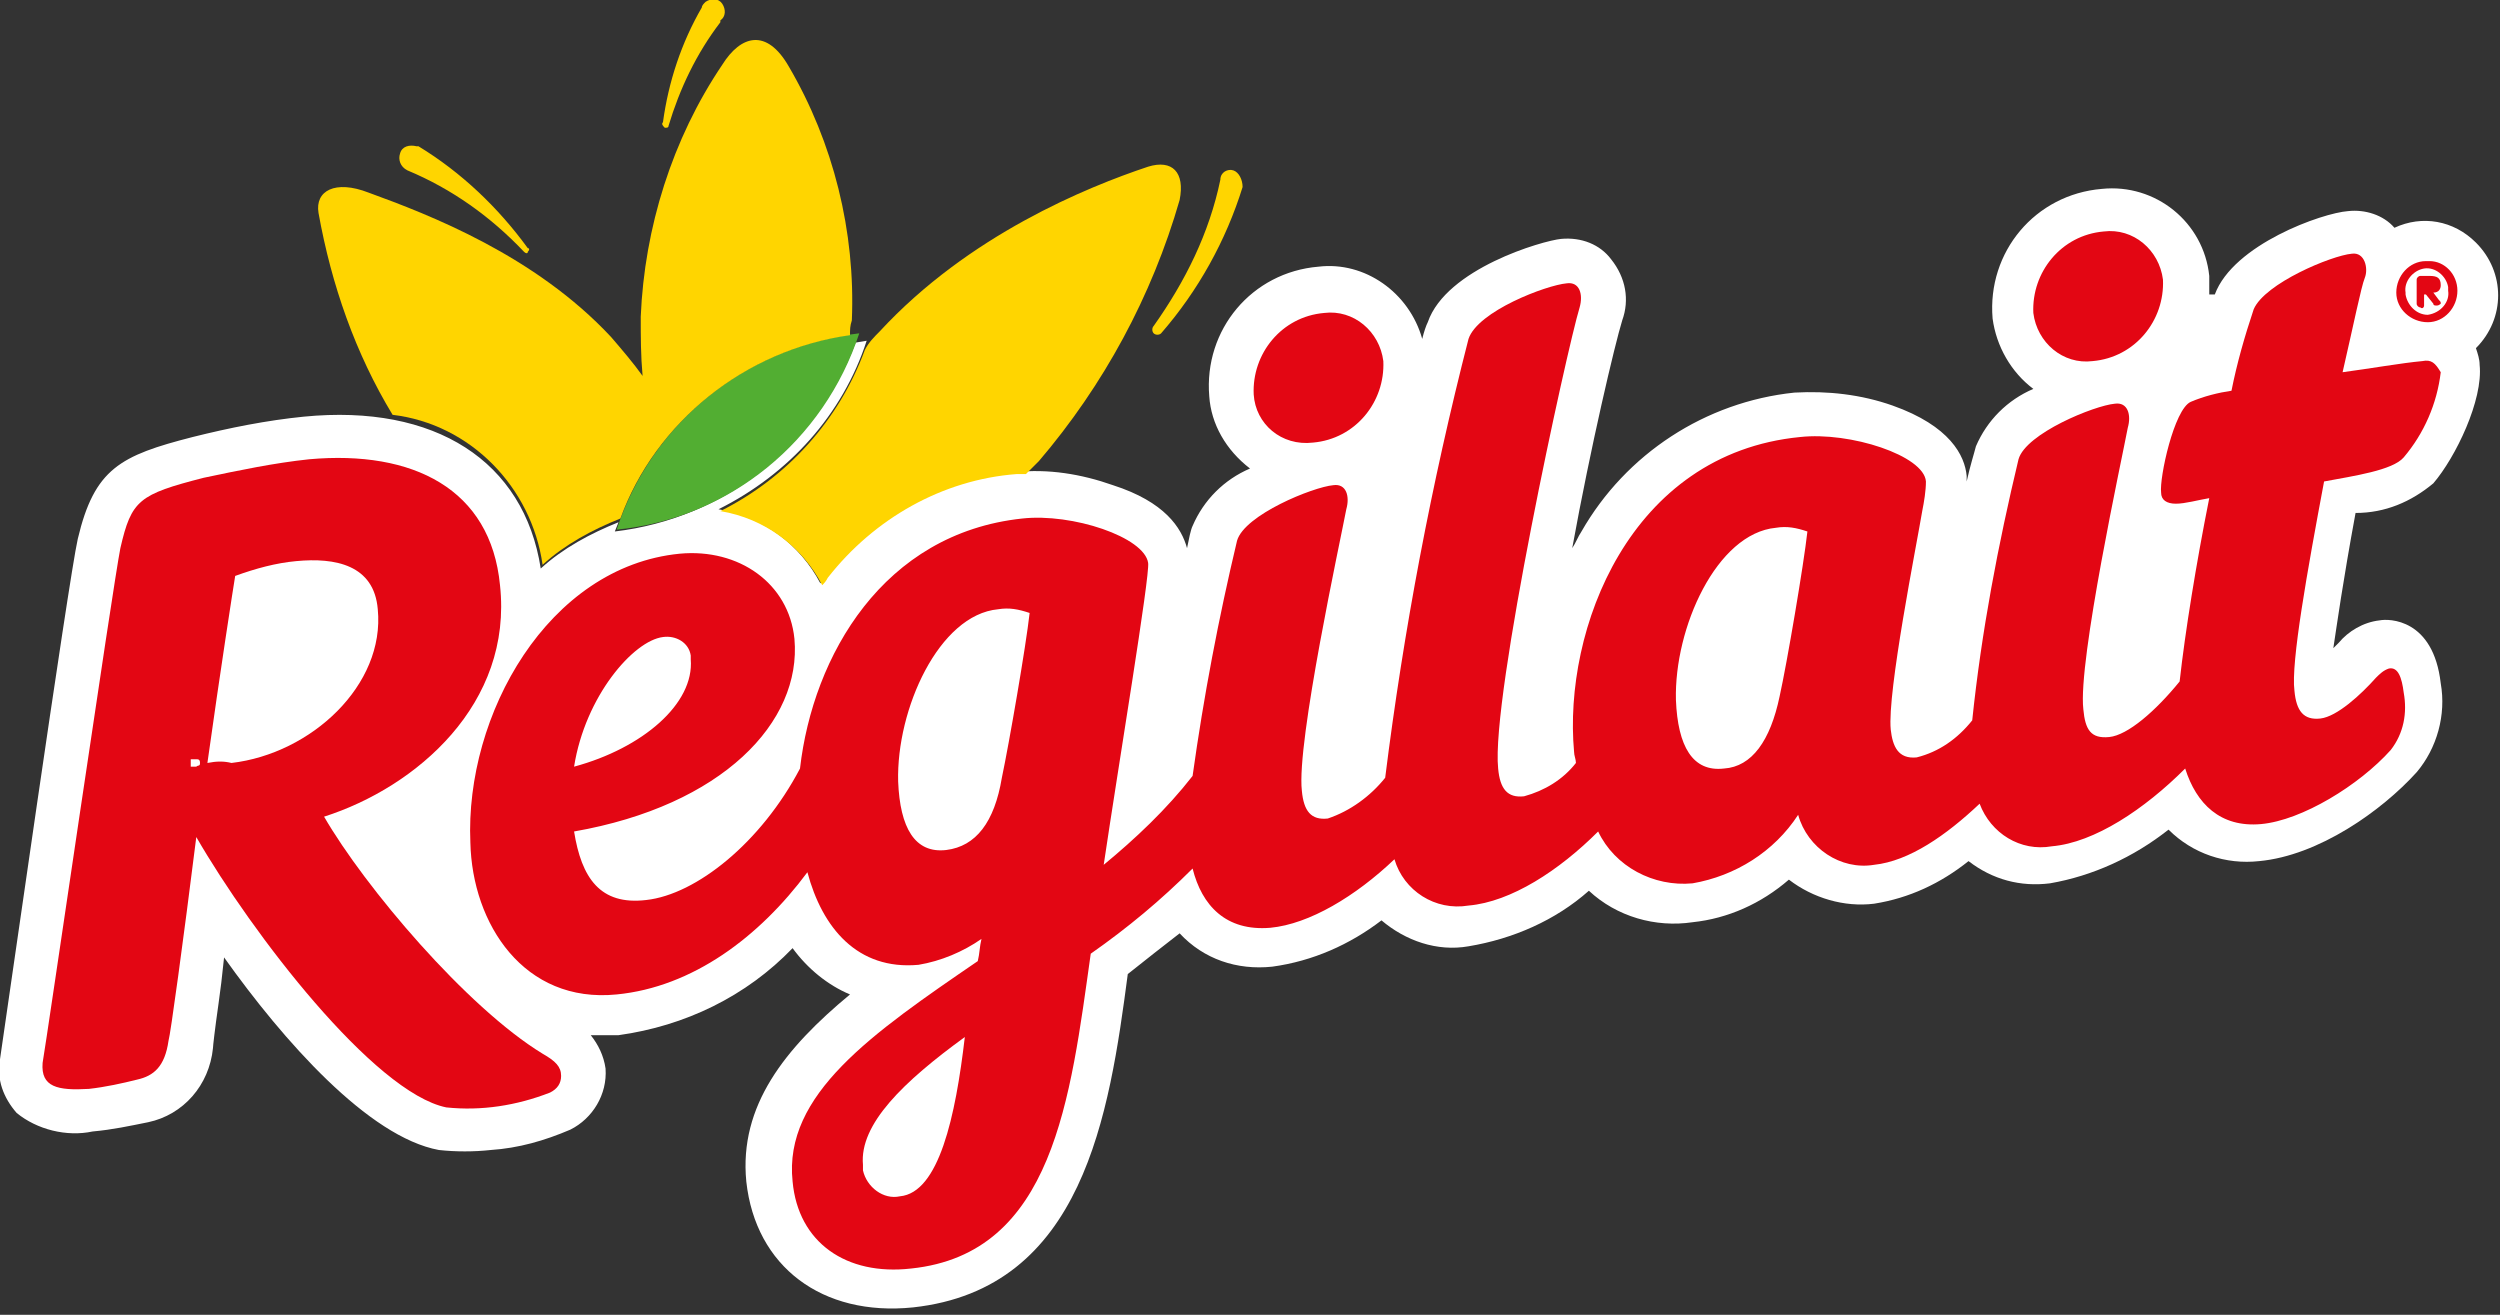 <?xml version="1.0" encoding="UTF-8" standalone="no"?>
<!DOCTYPE svg PUBLIC "-//W3C//DTD SVG 1.1//EN" "http://www.w3.org/Graphics/SVG/1.1/DTD/svg11.dtd">
<svg width="100%" height="100%" viewBox="0 0 135 71" version="1.1" xmlns="http://www.w3.org/2000/svg" xmlns:xlink="http://www.w3.org/1999/xlink" xml:space="preserve" xmlns:serif="http://www.serif.com/" style="fill-rule:evenodd;clip-rule:evenodd;stroke-linejoin:round;stroke-miterlimit:2;">
    <rect x="0" y="0" width="135" height="71" fill="#333333" stroke="none"/>
    <path id="svg_1" d="M131.4,26.1C132.6,24.7 134.1,21.6 133.9,19.7C133.9,19.4 133.8,19.1 133.7,18.8C135.3,17.2 135.3,14.7 133.7,13.1C132.5,11.9 130.8,11.6 129.3,12.3C128.7,11.6 127.7,11.3 126.8,11.4C125.4,11.5 120.6,13.2 119.6,15.9L119.3,15.9L119.3,14.9C119,12 116.4,9.9 113.5,10.2C109.9,10.5 107.3,13.6 107.6,17.2C107.8,18.7 108.6,20.1 109.8,21C108.4,21.6 107.3,22.7 106.7,24.1C106.6,24.5 106.4,25.1 106.2,26L106.2,25.7C106.1,24.6 105.3,23 102.2,21.9C100.5,21.3 98.7,21.1 96.9,21.2C92.1,21.7 87.8,24.5 85.4,28.7C85.2,29 85.1,29.3 84.9,29.6C85.9,24.1 87.2,18.6 87.6,17.3C88,16.2 87.8,15 87,14C86.4,13.2 85.4,12.8 84.3,12.9C83.3,13 78.1,14.5 77.1,17.4C77,17.6 76.9,17.9 76.8,18.3C76.1,15.8 73.7,14.1 71.2,14.4C67.6,14.7 65,17.8 65.3,21.4C65.4,22.9 66.2,24.3 67.5,25.3C66.1,25.9 65,27 64.4,28.4C64.3,28.6 64.2,29.1 64.1,29.6C63.8,28.5 62.9,27.1 60.1,26.2C58.4,25.6 56.6,25.3 54.8,25.5C50.8,25.9 47.1,27.9 44.6,31.1C44.5,31.2 44.4,31.3 44.3,31.5C43.2,29.4 41.2,27.9 38.8,27.5C42.6,25.6 45.5,22.4 46.8,18.4L46.2,18.5C44.1,24.1 39.1,28 33.2,28.7L33.4,28.2C31.9,28.8 30.4,29.6 29.2,30.7C28.3,24.9 23.5,21.8 16.4,22.5C14.4,22.7 12.4,23.1 10.4,23.6C6.5,24.6 5.1,25.3 4.2,29.1C3.7,31.3 0.2,55.9 0,57.2C-0.2,58.3 0.2,59.3 0.9,60.1C2,61 3.6,61.4 5,61.1C6.1,61 7,60.8 8,60.6C9.9,60.2 11.3,58.6 11.5,56.6C11.5,56.5 11.6,55.6 11.8,54.2C11.9,53.5 12,52.7 12.1,51.7C15.3,56.2 19.9,61.4 23.7,62.1C24.6,62.2 25.6,62.2 26.5,62.1C28,62 29.4,61.6 30.8,61C32,60.4 32.8,59.1 32.7,57.7C32.6,57 32.3,56.4 31.9,55.9L33.4,55.9C37,55.4 40.3,53.8 42.8,51.2C43.6,52.3 44.7,53.2 45.9,53.7C42.4,56.6 39.9,59.7 40.3,63.8C40.8,68.4 44.4,71.1 49.3,70.6C58.5,69.6 59.9,60.2 60.9,52.6C61.9,51.8 62.8,51.1 63.7,50.4C65,51.8 66.8,52.4 68.7,52.2C70.9,51.9 72.9,51 74.6,49.7C75.9,50.8 77.6,51.4 79.3,51.1C81.7,50.7 84,49.7 85.8,48.1C87.3,49.5 89.4,50.1 91.4,49.8C93.3,49.6 95.1,48.8 96.6,47.5C97.9,48.5 99.6,49 101.2,48.8C103.1,48.5 104.8,47.7 106.3,46.5C107.6,47.5 109.1,47.9 110.7,47.7C113,47.3 115.2,46.3 117.1,44.8C118.4,46.1 120.2,46.7 122,46.5C125.2,46.2 128.6,43.8 130.5,41.7C131.6,40.4 132.1,38.6 131.8,36.9C131.4,33.4 129,33.4 128.5,33.5C127.6,33.6 126.8,34.1 126.3,34.7L126,35C126.2,33.7 126.5,31.5 127.2,27.7C128.8,27.7 130.2,27.1 131.4,26.1Z" style="fill:white;fill-rule:nonzero;"/>
    <path id="svg_2" d="M113,19.5C115.3,19.3 116.9,17.3 116.8,15.1C116.6,13.5 115.2,12.3 113.6,12.5C111.3,12.7 109.7,14.7 109.8,16.9C110,18.5 111.4,19.7 113,19.5ZM70.9,23.9C73.2,23.7 74.8,21.7 74.7,19.5C74.5,17.9 73.1,16.7 71.5,16.9C69.2,17.1 67.6,19.1 67.7,21.3C67.8,22.9 69.2,24.1 70.9,23.9Z" style="fill:rgb(227,6,19);fill-rule:nonzero;"/>
    <path id="svg_3" d="M130.8,19.5C129.7,19.6 128,19.9 126.5,20.1C127.1,17.5 127.5,15.5 127.7,15C127.9,14.5 127.7,13.6 127,13.7C125.9,13.8 122.3,15.3 121.7,16.7C121.2,18.2 120.8,19.6 120.5,21.1C119.8,21.2 119,21.4 118.3,21.7C117.4,22.1 116.6,25.8 116.7,26.6C116.7,27 117,27.2 117.5,27.2C118,27.2 118.7,27 119.3,26.9C118.6,30.4 118,34.1 117.7,36.8C116.4,38.4 114.9,39.7 113.9,39.8C112.9,39.9 112.6,39.4 112.5,38.3C112.2,35.7 114.6,24.7 114.9,23.1C115.1,22.4 114.9,21.7 114.2,21.8C113.1,21.9 109.4,23.4 109,24.8C107.9,29.4 107,34.1 106.5,38.9C105.7,39.9 104.7,40.6 103.5,40.9C102.5,41 102.2,40.3 102.1,39.4C101.9,37.4 103.5,29.4 103.8,27.6C103.9,27.1 104,26.5 104,26C103.9,24.6 99.9,23.3 97.2,23.6C88,24.5 84.4,34 85,40.6C85,40.8 85.1,41 85.1,41.2C84.4,42.1 83.4,42.7 82.3,43C81.4,43.1 81,42.6 80.9,41.5C80.5,37.7 84.6,18.9 85.3,16.6C85.5,15.9 85.3,15.2 84.6,15.3C83.5,15.4 79.8,16.8 79.3,18.3C77.3,26.1 75.8,34 74.8,42C74,43 72.9,43.8 71.7,44.2C70.8,44.3 70.4,43.8 70.3,42.7C70,40.1 72.4,29.1 72.7,27.5C72.9,26.8 72.7,26.1 72,26.2C70.9,26.3 67.2,27.8 66.8,29.2C65.8,33.4 65,37.6 64.4,41.9C63,43.7 61.3,45.3 59.6,46.7C60.4,41.3 62.1,31.1 62,30.4C61.8,29 57.9,27.7 55.2,28C47.7,28.8 43.9,35.4 43.2,41.5C41.1,45.5 37.6,48.3 34.9,48.6C32.4,48.9 31.4,47.4 31,44.9C39,43.5 43.3,39 42.9,34.5C42.6,31.5 39.9,29.6 36.7,29.9C29.6,30.6 25.1,38.6 25.4,45.5C25.5,49.9 28.3,54.2 33.3,53.7C37.4,53.3 41,50.6 43.6,47.1C44.4,50.1 46.3,52.4 49.6,52.1C50.8,51.9 52,51.4 53,50.7C52.9,51.1 52.9,51.5 52.8,51.9C47.1,55.8 42.3,59.1 42.8,63.8C43.1,67.1 45.7,68.9 49.2,68.5C56.9,67.7 57.8,59.3 58.9,51.5C60.9,50.1 62.7,48.6 64.4,46.9C64.9,48.9 66.2,50.3 68.6,50.1C70.7,49.9 73.2,48.4 75.3,46.4C75.8,48.1 77.5,49.2 79.3,48.9C81.6,48.7 84.2,47 86.3,44.9C87.2,46.8 89.3,47.9 91.4,47.7C93.7,47.3 95.8,46 97.1,44C97.6,45.8 99.4,47 101.2,46.7C103.1,46.5 105.1,45.1 106.9,43.4C107.5,45 109.1,46 110.8,45.7C113.1,45.5 115.8,43.7 118,41.5C118.6,43.4 119.9,44.7 122.1,44.5C124.3,44.3 127.4,42.4 129.1,40.5C129.8,39.6 130,38.5 129.8,37.4C129.7,36.6 129.5,36 129,36.1C128.7,36.2 128.5,36.4 128.3,36.6C127.5,37.5 126.2,38.7 125.3,38.8C124.4,38.9 124,38.4 123.9,37.3C123.7,35.8 124.6,30.8 125.5,26C127.1,25.7 129.2,25.4 129.8,24.7C130.904,23.396 131.599,21.796 131.8,20.1C131.5,19.6 131.3,19.4 130.8,19.5ZM35.8,34.4C36.5,34.3 37.2,34.7 37.3,35.4L37.3,35.6C37.5,38 34.7,40.4 31,41.4C31.6,37.6 34.2,34.6 35.8,34.4ZM51.1,45.9C49.4,46.1 48.6,44.7 48.5,42.2C48.4,38.3 50.7,33.2 53.9,32.9C54.5,32.8 55,32.9 55.6,33.1C55.4,34.9 54.5,40.1 54.1,42C53.7,44.4 52.7,45.7 51.1,45.9ZM48.6,64.6C47.7,64.8 46.8,64.1 46.6,63.2L46.6,62.9C46.4,60.7 48.8,58.4 52.1,56C51.6,60.3 50.7,64.4 48.6,64.6ZM96.1,37.6C95.6,40 94.6,41.4 93.1,41.5C91.4,41.7 90.6,40.3 90.5,37.8C90.4,33.9 92.7,28.8 95.9,28.5C96.5,28.4 97,28.5 97.6,28.7C97.4,30.5 96.5,35.8 96.1,37.6Z" style="fill:rgb(227,6,19);fill-rule:nonzero;"/>
    <path id="svg_4" d="M29.3,56.9C25.2,54.4 19.7,47.9 17.5,44.1C22.5,42.5 27.7,38 27,31.6C26.5,26.4 22.3,24.3 16.7,24.8C14.8,25 12.9,25.4 11,25.8C7.5,26.7 7.1,27 6.5,29.6C6.1,31.6 2.5,56.3 2.3,57.4C2.2,58.7 3.1,58.9 4.8,58.8C5.7,58.7 6.6,58.5 7.4,58.3C8.3,58.1 8.9,57.6 9.1,56.2C9.2,55.9 9.9,50.8 10.6,45.2C13.6,50.4 20.2,59 24.1,59.8C26,60 27.9,59.7 29.7,59C30.1,58.8 30.3,58.5 30.3,58.1C30.3,57.6 30,57.3 29.3,56.9ZM11.2,41.2C11.9,36.2 12.6,31.7 12.7,31.1C13.8,30.7 14.9,30.4 16,30.3C18.1,30.1 20.2,30.5 20.4,32.9C20.8,37 16.8,40.7 12.5,41.2C12.1,41.1 11.7,41.1 11.2,41.2ZM131.8,15.4C131.8,15 131.6,14.9 131.2,14.9L130.7,14.9C130.6,14.9 130.5,15 130.5,15.1L130.5,16.4C130.5,16.5 130.6,16.6 130.7,16.6C130.8,16.7 130.9,16.6 130.9,16.5L130.9,15.9L131,15.9L131.4,16.4C131.4,16.5 131.5,16.5 131.6,16.5C131.7,16.5 131.8,16.4 131.8,16.4C131.8,16.3 131.8,16.3 131.7,16.2L131.4,15.8C131.7,15.8 131.8,15.6 131.8,15.4ZM10.6,41.4L10.3,41.4L10.3,41L10.6,41C10.7,41 10.8,41 10.8,41.2C10.8,41.4 10.7,41.3 10.6,41.4C10.6,41.3 10.6,41.4 10.6,41.4Z" style="fill:rgb(227,6,19);fill-rule:nonzero;"/>
    <path id="svg_5" d="M131,14.1C130.1,14.1 129.4,14.9 129.4,15.8C129.4,16.7 130.2,17.4 131.1,17.4C132,17.4 132.7,16.6 132.7,15.7C132.7,14.8 132,14.1 131.2,14.1L131,14.1ZM131.1,17C130.5,17 130,16.5 129.9,15.9L129.9,15.8C129.8,15.2 130.3,14.6 130.9,14.5C131.5,14.4 132.1,14.9 132.2,15.5L132.2,15.7C132.3,16.3 131.8,16.9 131.1,17Z" style="fill:rgb(227,6,19);fill-rule:nonzero;"/>
    <path id="svg_6" d="M46.4,18C40.3,18.7 35.2,22.8 33.3,28.6C39.4,28 44.5,23.8 46.4,18Z" style="fill:rgb(82,174,50);fill-rule:nonzero;"/>
    <path id="svg_7" d="M22,9.2C24.4,10.2 26.5,11.7 28.3,13.6C28.4,13.7 28.5,13.7 28.5,13.6C28.6,13.5 28.6,13.4 28.5,13.4C26.9,11.2 24.9,9.3 22.6,7.9L22.5,7.9C22.1,7.8 21.7,7.9 21.6,8.3C21.5,8.6 21.6,9 22,9.2ZM35.9,6.9C36,6.9 36.1,6.9 36.1,6.8C36.7,4.8 37.6,2.9 38.9,1.2L38.9,1.1C39.2,0.9 39.2,0.5 39,0.2C38.8,-0.1 38.4,-0.1 38.1,0.1C38,0.2 37.9,0.3 37.9,0.4C36.8,2.3 36.1,4.4 35.8,6.6C35.7,6.7 35.8,6.8 35.9,6.9ZM66.6,9.2C66.3,9.1 65.9,9.3 65.9,9.7C65.3,12.6 64,15.2 62.3,17.6C62.2,17.7 62.2,17.9 62.3,18C62.4,18.1 62.6,18.1 62.7,18C64.7,15.7 66.2,13 67.1,10.1C67.1,9.7 66.9,9.3 66.6,9.2ZM38.9,27.6C41.3,28 43.3,29.5 44.4,31.6C44.5,31.5 44.6,31.4 44.7,31.2C47.2,28 50.9,25.9 54.9,25.6L55.4,25.6L56.1,24.9C59.6,20.8 62.2,16 63.7,10.8C64,9.3 63.3,8.6 62,9C58.7,10.1 52.3,12.7 47.5,17.9C47.2,18.2 46.9,18.5 46.7,18.9C45.3,22.7 42.5,25.8 38.9,27.6Z" style="fill:rgb(255,213,0);fill-rule:nonzero;"/>
    <path id="svg_8" d="M45.9,18.1C45.9,17.8 45.9,17.6 46,17.3C46.2,12.5 45,7.7 42.6,3.6C41.4,1.5 40,1.9 39,3.5C36.3,7.5 34.8,12.3 34.6,17.1C34.6,18.2 34.6,19.2 34.7,20.3C34.2,19.6 33.6,18.9 33,18.2C28.9,13.8 23.2,11.6 19.9,10.4C18.1,9.7 17,10.3 17.2,11.5C17.9,15.4 19.2,19.1 21.2,22.4C25.4,22.9 28.7,26.3 29.3,30.5C30.5,29.4 32,28.6 33.5,28C35.4,22.8 40.2,18.9 45.9,18.1Z" style="fill:rgb(255,213,0);fill-rule:nonzero;"/>
</svg>
